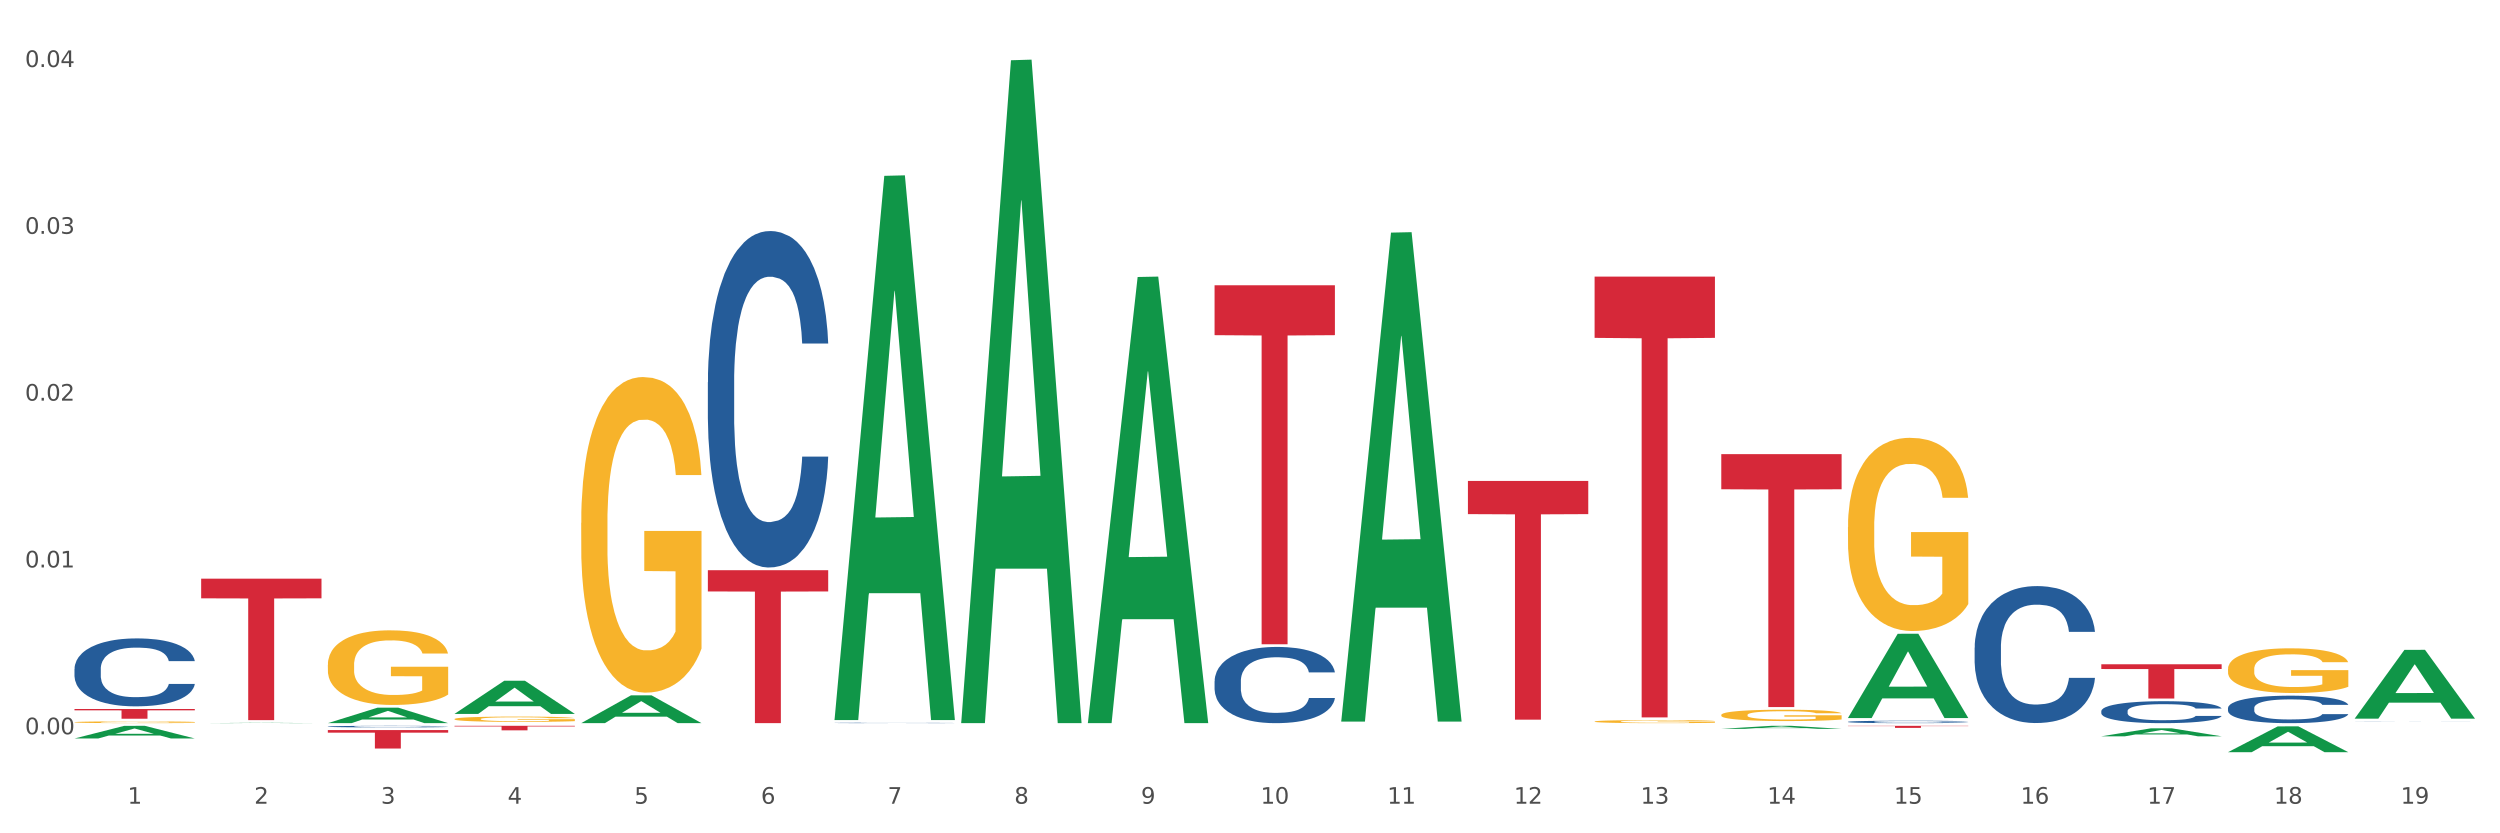 <?xml version="1.0" encoding="utf-8" standalone="no"?>
<!DOCTYPE svg PUBLIC "-//W3C//DTD SVG 1.1//EN"
  "http://www.w3.org/Graphics/SVG/1.1/DTD/svg11.dtd">
<svg xmlns:xlink="http://www.w3.org/1999/xlink" width="1080pt" height="360pt" viewBox="0 0 1080 360" xmlns="http://www.w3.org/2000/svg" version="1.1">
 <rect x="0" y="0" width="1080" height="360" fill="#333333" stroke="none"/>
 <defs>
  <style type="text/css">*{stroke-linejoin: round; stroke-linecap: butt}</style>
 </defs>
 <g id="figure_1">
  <g id="patch_1">
   <path d="M 0 360 
L 1080 360 
L 1080 0 
L 0 0 
z
" style="fill: #ffffff; stroke: #ffffff; stroke-linejoin: miter"/>
  </g>
  <g id="axes_1">
   <g id="matplotlib.axis_1">
    <g id="xtick_1">
     <g id="text_1">
      <!-- 1 -->
      <g style="fill: #4d4d4d" transform="translate(55.115 347.204) scale(0.096 -0.096)">
       <defs>
        <path id="DejaVuSans-31" d="M 794 531 
L 1825 531 
L 1825 4091 
L 703 3866 
L 703 4441 
L 1819 4666 
L 2450 4666 
L 2450 531 
L 3481 531 
L 3481 0 
L 794 0 
L 794 531 
z
" transform="scale(0.016)"/>
       </defs>
       <use xlink:href="#DejaVuSans-31"/>
      </g>
     </g>
    </g>
    <g id="xtick_2">
     <g id="text_2">
      <!-- 2 -->
      <g style="fill: #4d4d4d" transform="translate(109.839 347.204) scale(0.096 -0.096)">
       <defs>
        <path id="DejaVuSans-32" d="M 1228 531 
L 3431 531 
L 3431 0 
L 469 0 
L 469 531 
Q 828 903 1448 1529 
Q 2069 2156 2228 2338 
Q 2531 2678 2651 2914 
Q 2772 3150 2772 3378 
Q 2772 3750 2511 3984 
Q 2250 4219 1831 4219 
Q 1534 4219 1204 4116 
Q 875 4013 500 3803 
L 500 4441 
Q 881 4594 1212 4672 
Q 1544 4750 1819 4750 
Q 2544 4750 2975 4387 
Q 3406 4025 3406 3419 
Q 3406 3131 3298 2873 
Q 3191 2616 2906 2266 
Q 2828 2175 2409 1742 
Q 1991 1309 1228 531 
z
" transform="scale(0.016)"/>
       </defs>
       <use xlink:href="#DejaVuSans-32"/>
      </g>
     </g>
    </g>
    <g id="xtick_3">
     <g id="text_3">
      <!-- 3 -->
      <g style="fill: #4d4d4d" transform="translate(164.564 347.204) scale(0.096 -0.096)">
       <defs>
        <path id="DejaVuSans-33" d="M 2597 2516 
Q 3050 2419 3304 2112 
Q 3559 1806 3559 1356 
Q 3559 666 3084 287 
Q 2609 -91 1734 -91 
Q 1441 -91 1130 -33 
Q 819 25 488 141 
L 488 750 
Q 750 597 1062 519 
Q 1375 441 1716 441 
Q 2309 441 2620 675 
Q 2931 909 2931 1356 
Q 2931 1769 2642 2001 
Q 2353 2234 1838 2234 
L 1294 2234 
L 1294 2753 
L 1863 2753 
Q 2328 2753 2575 2939 
Q 2822 3125 2822 3475 
Q 2822 3834 2567 4026 
Q 2313 4219 1838 4219 
Q 1578 4219 1281 4162 
Q 984 4106 628 3988 
L 628 4550 
Q 988 4650 1302 4700 
Q 1616 4750 1894 4750 
Q 2613 4750 3031 4423 
Q 3450 4097 3450 3541 
Q 3450 3153 3228 2886 
Q 3006 2619 2597 2516 
z
" transform="scale(0.016)"/>
       </defs>
       <use xlink:href="#DejaVuSans-33"/>
      </g>
     </g>
    </g>
    <g id="xtick_4">
     <g id="text_4">
      <!-- 4 -->
      <g style="fill: #4d4d4d" transform="translate(219.288 347.204) scale(0.096 -0.096)">
       <defs>
        <path id="DejaVuSans-34" d="M 2419 4116 
L 825 1625 
L 2419 1625 
L 2419 4116 
z
M 2253 4666 
L 3047 4666 
L 3047 1625 
L 3713 1625 
L 3713 1100 
L 3047 1100 
L 3047 0 
L 2419 0 
L 2419 1100 
L 313 1100 
L 313 1709 
L 2253 4666 
z
" transform="scale(0.016)"/>
       </defs>
       <use xlink:href="#DejaVuSans-34"/>
      </g>
     </g>
    </g>
    <g id="xtick_5">
     <g id="text_5">
      <!-- 5 -->
      <g style="fill: #4d4d4d" transform="translate(274.012 347.204) scale(0.096 -0.096)">
       <defs>
        <path id="DejaVuSans-35" d="M 691 4666 
L 3169 4666 
L 3169 4134 
L 1269 4134 
L 1269 2991 
Q 1406 3038 1543 3061 
Q 1681 3084 1819 3084 
Q 2600 3084 3056 2656 
Q 3513 2228 3513 1497 
Q 3513 744 3044 326 
Q 2575 -91 1722 -91 
Q 1428 -91 1123 -41 
Q 819 9 494 109 
L 494 744 
Q 775 591 1075 516 
Q 1375 441 1709 441 
Q 2250 441 2565 725 
Q 2881 1009 2881 1497 
Q 2881 1984 2565 2268 
Q 2250 2553 1709 2553 
Q 1456 2553 1204 2497 
Q 953 2441 691 2322 
L 691 4666 
z
" transform="scale(0.016)"/>
       </defs>
       <use xlink:href="#DejaVuSans-35"/>
      </g>
     </g>
    </g>
    <g id="xtick_6">
     <g id="text_6">
      <!-- 6 -->
      <g style="fill: #4d4d4d" transform="translate(328.736 347.204) scale(0.096 -0.096)">
       <defs>
        <path id="DejaVuSans-36" d="M 2113 2584 
Q 1688 2584 1439 2293 
Q 1191 2003 1191 1497 
Q 1191 994 1439 701 
Q 1688 409 2113 409 
Q 2538 409 2786 701 
Q 3034 994 3034 1497 
Q 3034 2003 2786 2293 
Q 2538 2584 2113 2584 
z
M 3366 4563 
L 3366 3988 
Q 3128 4100 2886 4159 
Q 2644 4219 2406 4219 
Q 1781 4219 1451 3797 
Q 1122 3375 1075 2522 
Q 1259 2794 1537 2939 
Q 1816 3084 2150 3084 
Q 2853 3084 3261 2657 
Q 3669 2231 3669 1497 
Q 3669 778 3244 343 
Q 2819 -91 2113 -91 
Q 1303 -91 875 529 
Q 447 1150 447 2328 
Q 447 3434 972 4092 
Q 1497 4750 2381 4750 
Q 2619 4750 2861 4703 
Q 3103 4656 3366 4563 
z
" transform="scale(0.016)"/>
       </defs>
       <use xlink:href="#DejaVuSans-36"/>
      </g>
     </g>
    </g>
    <g id="xtick_7">
     <g id="text_7">
      <!-- 7 -->
      <g style="fill: #4d4d4d" transform="translate(383.461 347.204) scale(0.096 -0.096)">
       <defs>
        <path id="DejaVuSans-37" d="M 525 4666 
L 3525 4666 
L 3525 4397 
L 1831 0 
L 1172 0 
L 2766 4134 
L 525 4134 
L 525 4666 
z
" transform="scale(0.016)"/>
       </defs>
       <use xlink:href="#DejaVuSans-37"/>
      </g>
     </g>
    </g>
    <g id="xtick_8">
     <g id="text_8">
      <!-- 8 -->
      <g style="fill: #4d4d4d" transform="translate(438.185 347.204) scale(0.096 -0.096)">
       <defs>
        <path id="DejaVuSans-38" d="M 2034 2216 
Q 1584 2216 1326 1975 
Q 1069 1734 1069 1313 
Q 1069 891 1326 650 
Q 1584 409 2034 409 
Q 2484 409 2743 651 
Q 3003 894 3003 1313 
Q 3003 1734 2745 1975 
Q 2488 2216 2034 2216 
z
M 1403 2484 
Q 997 2584 770 2862 
Q 544 3141 544 3541 
Q 544 4100 942 4425 
Q 1341 4750 2034 4750 
Q 2731 4750 3128 4425 
Q 3525 4100 3525 3541 
Q 3525 3141 3298 2862 
Q 3072 2584 2669 2484 
Q 3125 2378 3379 2068 
Q 3634 1759 3634 1313 
Q 3634 634 3220 271 
Q 2806 -91 2034 -91 
Q 1263 -91 848 271 
Q 434 634 434 1313 
Q 434 1759 690 2068 
Q 947 2378 1403 2484 
z
M 1172 3481 
Q 1172 3119 1398 2916 
Q 1625 2713 2034 2713 
Q 2441 2713 2670 2916 
Q 2900 3119 2900 3481 
Q 2900 3844 2670 4047 
Q 2441 4250 2034 4250 
Q 1625 4250 1398 4047 
Q 1172 3844 1172 3481 
z
" transform="scale(0.016)"/>
       </defs>
       <use xlink:href="#DejaVuSans-38"/>
      </g>
     </g>
    </g>
    <g id="xtick_9">
     <g id="text_9">
      <!-- 9 -->
      <g style="fill: #4d4d4d" transform="translate(492.909 347.204) scale(0.096 -0.096)">
       <defs>
        <path id="DejaVuSans-39" d="M 703 97 
L 703 672 
Q 941 559 1184 500 
Q 1428 441 1663 441 
Q 2288 441 2617 861 
Q 2947 1281 2994 2138 
Q 2813 1869 2534 1725 
Q 2256 1581 1919 1581 
Q 1219 1581 811 2004 
Q 403 2428 403 3163 
Q 403 3881 828 4315 
Q 1253 4750 1959 4750 
Q 2769 4750 3195 4129 
Q 3622 3509 3622 2328 
Q 3622 1225 3098 567 
Q 2575 -91 1691 -91 
Q 1453 -91 1209 -44 
Q 966 3 703 97 
z
M 1959 2075 
Q 2384 2075 2632 2365 
Q 2881 2656 2881 3163 
Q 2881 3666 2632 3958 
Q 2384 4250 1959 4250 
Q 1534 4250 1286 3958 
Q 1038 3666 1038 3163 
Q 1038 2656 1286 2365 
Q 1534 2075 1959 2075 
z
" transform="scale(0.016)"/>
       </defs>
       <use xlink:href="#DejaVuSans-39"/>
      </g>
     </g>
    </g>
    <g id="xtick_10">
     <g id="text_10">
      <!-- 10 -->
      <g style="fill: #4d4d4d" transform="translate(544.58 347.204) scale(0.096 -0.096)">
       <defs>
        <path id="DejaVuSans-30" d="M 2034 4250 
Q 1547 4250 1301 3770 
Q 1056 3291 1056 2328 
Q 1056 1369 1301 889 
Q 1547 409 2034 409 
Q 2525 409 2770 889 
Q 3016 1369 3016 2328 
Q 3016 3291 2770 3770 
Q 2525 4250 2034 4250 
z
M 2034 4750 
Q 2819 4750 3233 4129 
Q 3647 3509 3647 2328 
Q 3647 1150 3233 529 
Q 2819 -91 2034 -91 
Q 1250 -91 836 529 
Q 422 1150 422 2328 
Q 422 3509 836 4129 
Q 1250 4750 2034 4750 
z
" transform="scale(0.016)"/>
       </defs>
       <use xlink:href="#DejaVuSans-31"/>
       <use xlink:href="#DejaVuSans-30" transform="translate(63.623 0)"/>
      </g>
     </g>
    </g>
    <g id="xtick_11">
     <g id="text_11">
      <!-- 11 -->
      <g style="fill: #4d4d4d" transform="translate(599.304 347.204) scale(0.096 -0.096)">
       <use xlink:href="#DejaVuSans-31"/>
       <use xlink:href="#DejaVuSans-31" transform="translate(63.623 0)"/>
      </g>
     </g>
    </g>
    <g id="xtick_12">
     <g id="text_12">
      <!-- 12 -->
      <g style="fill: #4d4d4d" transform="translate(654.028 347.204) scale(0.096 -0.096)">
       <use xlink:href="#DejaVuSans-31"/>
       <use xlink:href="#DejaVuSans-32" transform="translate(63.623 0)"/>
      </g>
     </g>
    </g>
    <g id="xtick_13">
     <g id="text_13">
      <!-- 13 -->
      <g style="fill: #4d4d4d" transform="translate(708.752 347.204) scale(0.096 -0.096)">
       <use xlink:href="#DejaVuSans-31"/>
       <use xlink:href="#DejaVuSans-33" transform="translate(63.623 0)"/>
      </g>
     </g>
    </g>
    <g id="xtick_14">
     <g id="text_14">
      <!-- 14 -->
      <g style="fill: #4d4d4d" transform="translate(763.477 347.204) scale(0.096 -0.096)">
       <use xlink:href="#DejaVuSans-31"/>
       <use xlink:href="#DejaVuSans-34" transform="translate(63.623 0)"/>
      </g>
     </g>
    </g>
    <g id="xtick_15">
     <g id="text_15">
      <!-- 15 -->
      <g style="fill: #4d4d4d" transform="translate(818.201 347.204) scale(0.096 -0.096)">
       <use xlink:href="#DejaVuSans-31"/>
       <use xlink:href="#DejaVuSans-35" transform="translate(63.623 0)"/>
      </g>
     </g>
    </g>
    <g id="xtick_16">
     <g id="text_16">
      <!-- 16 -->
      <g style="fill: #4d4d4d" transform="translate(872.925 347.204) scale(0.096 -0.096)">
       <use xlink:href="#DejaVuSans-31"/>
       <use xlink:href="#DejaVuSans-36" transform="translate(63.623 0)"/>
      </g>
     </g>
    </g>
    <g id="xtick_17">
     <g id="text_17">
      <!-- 17 -->
      <g style="fill: #4d4d4d" transform="translate(927.649 347.204) scale(0.096 -0.096)">
       <use xlink:href="#DejaVuSans-31"/>
       <use xlink:href="#DejaVuSans-37" transform="translate(63.623 0)"/>
      </g>
     </g>
    </g>
    <g id="xtick_18">
     <g id="text_18">
      <!-- 18 -->
      <g style="fill: #4d4d4d" transform="translate(982.374 347.204) scale(0.096 -0.096)">
       <use xlink:href="#DejaVuSans-31"/>
       <use xlink:href="#DejaVuSans-38" transform="translate(63.623 0)"/>
      </g>
     </g>
    </g>
    <g id="xtick_19">
     <g id="text_19">
      <!-- 19 -->
      <g style="fill: #4d4d4d" transform="translate(1037.098 347.204) scale(0.096 -0.096)">
       <use xlink:href="#DejaVuSans-31"/>
       <use xlink:href="#DejaVuSans-39" transform="translate(63.623 0)"/>
      </g>
     </g>
    </g>
    <g id="xtick_20"/>
    <g id="xtick_21"/>
    <g id="xtick_22"/>
    <g id="xtick_23"/>
    <g id="xtick_24"/>
    <g id="xtick_25"/>
    <g id="xtick_26"/>
    <g id="xtick_27"/>
    <g id="xtick_28"/>
    <g id="xtick_29"/>
    <g id="xtick_30"/>
    <g id="xtick_31"/>
    <g id="xtick_32"/>
    <g id="xtick_33"/>
    <g id="xtick_34"/>
    <g id="xtick_35"/>
    <g id="xtick_36"/>
    <g id="xtick_37"/>
   </g>
   <g id="matplotlib.axis_2">
    <g id="ytick_1">
     <g id="text_20">
      <!-- 0.00 -->
      <g style="fill: #4d4d4d" transform="translate(10.8 317.205) scale(0.096 -0.096)">
       <defs>
        <path id="DejaVuSans-2e" d="M 684 794 
L 1344 794 
L 1344 0 
L 684 0 
L 684 794 
z
" transform="scale(0.016)"/>
       </defs>
       <use xlink:href="#DejaVuSans-30"/>
       <use xlink:href="#DejaVuSans-2e" transform="translate(63.623 0)"/>
       <use xlink:href="#DejaVuSans-30" transform="translate(95.41 0)"/>
       <use xlink:href="#DejaVuSans-30" transform="translate(159.033 0)"/>
      </g>
     </g>
    </g>
    <g id="ytick_2">
     <g id="text_21">
      <!-- 0.01 -->
      <g style="fill: #4d4d4d" transform="translate(10.8 245.141) scale(0.096 -0.096)">
       <use xlink:href="#DejaVuSans-30"/>
       <use xlink:href="#DejaVuSans-2e" transform="translate(63.623 0)"/>
       <use xlink:href="#DejaVuSans-30" transform="translate(95.41 0)"/>
       <use xlink:href="#DejaVuSans-31" transform="translate(159.033 0)"/>
      </g>
     </g>
    </g>
    <g id="ytick_3">
     <g id="text_22">
      <!-- 0.02 -->
      <g style="fill: #4d4d4d" transform="translate(10.8 173.077) scale(0.096 -0.096)">
       <use xlink:href="#DejaVuSans-30"/>
       <use xlink:href="#DejaVuSans-2e" transform="translate(63.623 0)"/>
       <use xlink:href="#DejaVuSans-30" transform="translate(95.41 0)"/>
       <use xlink:href="#DejaVuSans-32" transform="translate(159.033 0)"/>
      </g>
     </g>
    </g>
    <g id="ytick_4">
     <g id="text_23">
      <!-- 0.03 -->
      <g style="fill: #4d4d4d" transform="translate(10.8 101.013) scale(0.096 -0.096)">
       <use xlink:href="#DejaVuSans-30"/>
       <use xlink:href="#DejaVuSans-2e" transform="translate(63.623 0)"/>
       <use xlink:href="#DejaVuSans-30" transform="translate(95.41 0)"/>
       <use xlink:href="#DejaVuSans-33" transform="translate(159.033 0)"/>
      </g>
     </g>
    </g>
    <g id="ytick_5">
     <g id="text_24">
      <!-- 0.04 -->
      <g style="fill: #4d4d4d" transform="translate(10.8 28.949) scale(0.096 -0.096)">
       <use xlink:href="#DejaVuSans-30"/>
       <use xlink:href="#DejaVuSans-2e" transform="translate(63.623 0)"/>
       <use xlink:href="#DejaVuSans-30" transform="translate(95.41 0)"/>
       <use xlink:href="#DejaVuSans-34" transform="translate(159.033 0)"/>
      </g>
     </g>
    </g>
    <g id="ytick_6"/>
    <g id="ytick_7"/>
    <g id="ytick_8"/>
    <g id="ytick_9"/>
   </g>
   <g id="PolyCollection_1">
    <path d="M 688.866 311.693 
L 688.928 311.691 
L 688.928 311.648 
L 689.05 311.61 
L 689.664 311.519 
L 690.585 311.444 
L 691.26 311.404 
L 691.935 311.371 
L 692.733 311.338 
L 693.715 311.304 
L 695.495 311.255 
L 696.6 311.229 
L 697.95 311.203 
L 700.406 311.164 
L 702.186 311.142 
L 704.027 311.124 
L 707.034 311.102 
L 708.999 311.092 
L 711.086 311.085 
L 713.602 311.08 
L 715.505 311.079 
L 719.679 311.082 
L 723.239 311.093 
L 724.957 311.102 
L 727.167 311.116 
L 728.333 311.126 
L 730.236 311.146 
L 732.2 311.171 
L 733.55 311.193 
L 735.576 311.234 
L 737.11 311.275 
L 738.522 311.326 
L 739.258 311.361 
L 739.811 311.394 
L 740.302 311.432 
L 740.793 311.491 
L 729.745 311.491 
L 729.315 311.449 
L 728.64 311.409 
L 727.658 311.37 
L 726.799 311.346 
L 725.325 311.315 
L 723.975 311.296 
L 722.563 311.281 
L 720.845 311.269 
L 719.494 311.263 
L 717.592 311.258 
L 713.848 311.26 
L 711.331 311.269 
L 709.612 311.281 
L 708.508 311.292 
L 707.526 311.304 
L 706.421 311.321 
L 705.132 311.347 
L 704.211 311.37 
L 703.29 311.399 
L 702.554 311.428 
L 701.879 311.462 
L 701.326 311.499 
L 700.897 311.536 
L 700.528 311.582 
L 700.221 311.659 
L 700.221 311.825 
L 700.344 311.862 
L 700.651 311.912 
L 701.019 311.95 
L 701.633 311.995 
L 702.186 312.025 
L 703.229 312.069 
L 704.395 312.105 
L 705.316 312.128 
L 706.237 312.147 
L 707.832 312.174 
L 709.612 312.196 
L 711.147 312.209 
L 713.234 312.221 
L 714.645 312.226 
L 715.873 312.229 
L 718.881 312.229 
L 721.029 312.225 
L 723.423 312.217 
L 725.264 312.206 
L 726.799 312.192 
L 728.517 312.17 
L 729.622 312.15 
L 729.622 311.896 
L 716.119 311.895 
L 716.119 311.727 
L 740.854 311.727 
L 740.854 312.221 
L 739.811 312.247 
L 738.645 312.27 
L 737.417 312.291 
L 735.576 312.316 
L 733.366 312.34 
L 731.402 312.357 
L 729.315 312.372 
L 726.86 312.385 
L 723.668 312.397 
L 721.704 312.402 
L 719.249 312.406 
L 716.364 312.407 
L 713.848 312.405 
L 711.392 312.399 
L 708.814 312.388 
L 706.298 312.372 
L 704.395 312.356 
L 702.492 312.337 
L 700.467 312.311 
L 698.871 312.287 
L 697.643 312.265 
L 696.293 312.237 
L 694.82 312.201 
L 693.715 312.168 
L 692.733 312.134 
L 691.69 312.09 
L 690.953 312.053 
L 690.217 312.006 
L 689.787 311.97 
L 689.296 311.916 
L 688.928 311.839 
L 688.866 311.693 
z
" clip-path="url(#p92270cd0f6)" style="fill: #f7b32b"/>
    <path d="M 743.591 308.86 
L 743.652 308.856 
L 743.652 308.695 
L 743.775 308.556 
L 744.388 308.22 
L 745.309 307.943 
L 745.984 307.795 
L 746.66 307.674 
L 747.457 307.553 
L 748.44 307.428 
L 750.22 307.244 
L 751.324 307.15 
L 752.675 307.051 
L 755.13 306.908 
L 756.91 306.828 
L 758.751 306.76 
L 761.759 306.68 
L 763.723 306.644 
L 765.81 306.617 
L 768.326 306.599 
L 770.229 306.595 
L 774.403 306.608 
L 777.963 306.648 
L 779.681 306.68 
L 781.891 306.734 
L 783.057 306.769 
L 784.96 306.841 
L 786.924 306.935 
L 788.275 307.016 
L 790.3 307.168 
L 791.835 307.32 
L 793.246 307.508 
L 793.983 307.638 
L 794.535 307.759 
L 795.026 307.898 
L 795.517 308.117 
L 784.469 308.117 
L 784.039 307.96 
L 783.364 307.813 
L 782.382 307.669 
L 781.523 307.58 
L 780.05 307.468 
L 778.699 307.396 
L 777.288 307.343 
L 775.569 307.298 
L 774.219 307.275 
L 772.316 307.257 
L 768.572 307.262 
L 766.055 307.298 
L 764.337 307.343 
L 763.232 307.383 
L 762.25 307.428 
L 761.145 307.49 
L 759.856 307.584 
L 758.935 307.669 
L 758.015 307.777 
L 757.278 307.884 
L 756.603 308.01 
L 756.051 308.144 
L 755.621 308.283 
L 755.253 308.453 
L 754.946 308.735 
L 754.946 309.348 
L 755.068 309.487 
L 755.375 309.671 
L 755.744 309.81 
L 756.357 309.975 
L 756.91 310.087 
L 757.953 310.248 
L 759.119 310.383 
L 760.04 310.468 
L 760.961 310.54 
L 762.557 310.638 
L 764.337 310.719 
L 765.871 310.768 
L 767.958 310.813 
L 769.37 310.831 
L 770.597 310.84 
L 773.605 310.84 
L 775.753 310.826 
L 778.147 310.795 
L 779.988 310.754 
L 781.523 310.705 
L 783.241 310.625 
L 784.346 310.548 
L 784.346 309.613 
L 770.843 309.608 
L 770.843 308.986 
L 795.579 308.986 
L 795.579 310.813 
L 794.535 310.907 
L 793.369 310.992 
L 792.141 311.068 
L 790.3 311.162 
L 788.09 311.251 
L 786.126 311.314 
L 784.039 311.368 
L 781.584 311.417 
L 778.392 311.462 
L 776.428 311.48 
L 773.973 311.493 
L 771.088 311.498 
L 768.572 311.489 
L 766.117 311.466 
L 763.539 311.426 
L 761.022 311.368 
L 759.119 311.31 
L 757.217 311.238 
L 755.191 311.144 
L 753.595 311.054 
L 752.368 310.974 
L 751.017 310.871 
L 749.544 310.737 
L 748.44 310.616 
L 747.457 310.49 
L 746.414 310.329 
L 745.677 310.19 
L 744.941 310.016 
L 744.511 309.886 
L 744.02 309.684 
L 743.652 309.402 
L 743.591 308.86 
z
" clip-path="url(#p92270cd0f6)" style="fill: #f7b32b"/>
    <path d="M 798.315 227.707 
L 798.376 227.631 
L 798.376 224.887 
L 798.499 222.524 
L 799.113 216.806 
L 800.033 212.08 
L 800.709 209.565 
L 801.384 207.506 
L 802.182 205.448 
L 803.164 203.314 
L 804.944 200.188 
L 806.049 198.587 
L 807.399 196.91 
L 809.854 194.471 
L 811.634 193.099 
L 813.475 191.955 
L 816.483 190.583 
L 818.447 189.973 
L 820.534 189.516 
L 823.051 189.211 
L 824.953 189.135 
L 829.127 189.363 
L 832.687 190.05 
L 834.406 190.583 
L 836.615 191.498 
L 837.782 192.108 
L 839.684 193.327 
L 841.648 194.928 
L 842.999 196.3 
L 845.024 198.892 
L 846.559 201.484 
L 847.97 204.686 
L 848.707 206.896 
L 849.259 208.955 
L 849.75 211.318 
L 850.242 215.053 
L 839.193 215.053 
L 838.764 212.385 
L 838.088 209.869 
L 837.106 207.43 
L 836.247 205.905 
L 834.774 204 
L 833.424 202.78 
L 832.012 201.865 
L 830.293 201.103 
L 828.943 200.722 
L 827.04 200.417 
L 823.296 200.493 
L 820.78 201.103 
L 819.061 201.865 
L 817.956 202.551 
L 816.974 203.314 
L 815.869 204.381 
L 814.58 205.982 
L 813.66 207.43 
L 812.739 209.26 
L 812.002 211.089 
L 811.327 213.224 
L 810.775 215.511 
L 810.345 217.874 
L 809.977 220.77 
L 809.67 225.573 
L 809.67 236.016 
L 809.793 238.38 
L 810.1 241.505 
L 810.468 243.868 
L 811.082 246.689 
L 811.634 248.595 
L 812.678 251.339 
L 813.844 253.626 
L 814.764 255.074 
L 815.685 256.294 
L 817.281 257.971 
L 819.061 259.343 
L 820.595 260.182 
L 822.682 260.944 
L 824.094 261.249 
L 825.322 261.401 
L 828.329 261.401 
L 830.477 261.173 
L 832.871 260.639 
L 834.713 259.953 
L 836.247 259.114 
L 837.966 257.742 
L 839.071 256.446 
L 839.071 240.514 
L 825.567 240.438 
L 825.567 229.842 
L 850.303 229.842 
L 850.303 260.944 
L 849.259 262.545 
L 848.093 263.993 
L 846.866 265.289 
L 845.024 266.89 
L 842.815 268.414 
L 840.851 269.482 
L 838.764 270.396 
L 836.308 271.235 
L 833.117 271.997 
L 831.153 272.302 
L 828.697 272.531 
L 825.813 272.607 
L 823.296 272.455 
L 820.841 272.073 
L 818.263 271.387 
L 815.746 270.396 
L 813.844 269.405 
L 811.941 268.186 
L 809.915 266.585 
L 808.32 265.06 
L 807.092 263.688 
L 805.742 261.935 
L 804.269 259.648 
L 803.164 257.59 
L 802.182 255.455 
L 801.138 252.711 
L 800.402 250.348 
L 799.665 247.375 
L 799.236 245.164 
L 798.744 241.734 
L 798.376 236.931 
L 798.315 227.707 
z
" clip-path="url(#p92270cd0f6)" style="fill: #f7b32b"/>
    <path d="M 962.488 288.992 
L 962.549 288.975 
L 962.549 288.34 
L 962.672 287.793 
L 963.286 286.47 
L 964.206 285.377 
L 964.881 284.795 
L 965.557 284.318 
L 966.355 283.842 
L 967.337 283.348 
L 969.117 282.625 
L 970.221 282.255 
L 971.572 281.867 
L 974.027 281.302 
L 975.807 280.985 
L 977.648 280.72 
L 980.656 280.403 
L 982.62 280.262 
L 984.707 280.156 
L 987.223 280.085 
L 989.126 280.068 
L 993.3 280.121 
L 996.86 280.279 
L 998.579 280.403 
L 1000.788 280.615 
L 1001.954 280.756 
L 1003.857 281.038 
L 1005.821 281.408 
L 1007.172 281.726 
L 1009.197 282.325 
L 1010.732 282.925 
L 1012.143 283.666 
L 1012.88 284.177 
L 1013.432 284.654 
L 1013.923 285.2 
L 1014.414 286.065 
L 1003.366 286.065 
L 1002.936 285.447 
L 1002.261 284.865 
L 1001.279 284.301 
L 1000.42 283.948 
L 998.947 283.507 
L 997.596 283.225 
L 996.185 283.013 
L 994.466 282.837 
L 993.116 282.749 
L 991.213 282.678 
L 987.469 282.696 
L 984.952 282.837 
L 983.234 283.013 
L 982.129 283.172 
L 981.147 283.348 
L 980.042 283.595 
L 978.753 283.966 
L 977.832 284.301 
L 976.912 284.724 
L 976.175 285.147 
L 975.5 285.641 
L 974.948 286.17 
L 974.518 286.717 
L 974.15 287.387 
L 973.843 288.499 
L 973.843 290.915 
L 973.966 291.462 
L 974.272 292.185 
L 974.641 292.732 
L 975.255 293.384 
L 975.807 293.825 
L 976.85 294.46 
L 978.017 294.989 
L 978.937 295.324 
L 979.858 295.607 
L 981.454 295.995 
L 983.234 296.312 
L 984.768 296.506 
L 986.855 296.682 
L 988.267 296.753 
L 989.494 296.788 
L 992.502 296.788 
L 994.65 296.735 
L 997.044 296.612 
L 998.885 296.453 
L 1000.42 296.259 
L 1002.139 295.942 
L 1003.243 295.642 
L 1003.243 291.956 
L 989.74 291.938 
L 989.74 289.486 
L 1014.476 289.486 
L 1014.476 296.682 
L 1013.432 297.053 
L 1012.266 297.388 
L 1011.038 297.688 
L 1009.197 298.058 
L 1006.987 298.411 
L 1005.023 298.658 
L 1002.936 298.87 
L 1000.481 299.064 
L 997.29 299.24 
L 995.325 299.311 
L 992.87 299.363 
L 989.985 299.381 
L 987.469 299.346 
L 985.014 299.258 
L 982.436 299.099 
L 979.919 298.87 
L 978.017 298.64 
L 976.114 298.358 
L 974.088 297.988 
L 972.492 297.635 
L 971.265 297.317 
L 969.915 296.912 
L 968.441 296.383 
L 967.337 295.906 
L 966.355 295.413 
L 965.311 294.778 
L 964.575 294.231 
L 963.838 293.543 
L 963.408 293.031 
L 962.917 292.238 
L 962.549 291.127 
L 962.488 288.992 
z
" clip-path="url(#p92270cd0f6)" style="fill: #f7b32b"/>
    <path d="M 360.521 312.301 
L 360.582 312.301 
L 360.582 312.296 
L 360.766 312.289 
L 361.442 312.277 
L 362.303 312.268 
L 363.778 312.257 
L 364.576 312.252 
L 365.621 312.247 
L 367.772 312.239 
L 370.23 312.232 
L 371.951 312.228 
L 373.241 312.225 
L 376.129 312.221 
L 377.789 312.219 
L 379.509 312.218 
L 380.984 312.217 
L 383.442 312.215 
L 385.409 312.215 
L 387.682 312.215 
L 389.587 312.215 
L 392.107 312.215 
L 395.794 312.218 
L 397.207 312.219 
L 399.112 312.221 
L 401.079 312.224 
L 402.676 312.227 
L 404.52 312.231 
L 406.425 312.236 
L 408.269 312.243 
L 409.559 312.249 
L 410.604 312.255 
L 411.525 312.263 
L 412.201 312.272 
L 412.509 312.279 
L 401.263 312.279 
L 400.956 312.272 
L 400.341 312.265 
L 399.727 312.261 
L 399.051 312.257 
L 398.006 312.252 
L 397.084 312.25 
L 395.548 312.246 
L 394.135 312.244 
L 392.967 312.243 
L 391.554 312.242 
L 388.543 312.241 
L 386.392 312.241 
L 385.04 312.241 
L 383.381 312.242 
L 381.967 312.243 
L 380.308 312.245 
L 379.018 312.248 
L 377.727 312.251 
L 376.99 312.253 
L 375.884 312.257 
L 375.146 312.26 
L 374.163 312.265 
L 373.61 312.269 
L 372.627 312.279 
L 372.196 312.286 
L 372.012 312.292 
L 371.889 312.297 
L 371.889 312.325 
L 372.258 312.337 
L 372.565 312.342 
L 373.057 312.348 
L 373.979 312.356 
L 375.33 312.363 
L 376.744 312.369 
L 377.911 312.372 
L 379.018 312.375 
L 380.124 312.377 
L 381.476 312.378 
L 382.582 312.379 
L 384.241 312.38 
L 386.207 312.381 
L 387.744 312.381 
L 390.878 312.38 
L 392.291 312.379 
L 393.643 312.378 
L 395.118 312.376 
L 396.285 312.374 
L 396.961 312.372 
L 398.068 312.369 
L 398.928 312.366 
L 399.665 312.361 
L 400.157 312.358 
L 400.71 312.353 
L 401.14 312.347 
L 401.263 312.344 
L 412.509 312.344 
L 412.263 312.35 
L 411.833 312.356 
L 410.972 312.364 
L 410.296 312.369 
L 409.252 312.375 
L 408.146 312.38 
L 406.609 312.385 
L 405.196 312.389 
L 403.721 312.393 
L 402.123 312.396 
L 399.235 312.4 
L 398.19 312.402 
L 395.978 312.404 
L 394.258 312.405 
L 391.738 312.406 
L 389.157 312.407 
L 386.453 312.407 
L 384.057 312.407 
L 381.414 312.406 
L 379.755 312.405 
L 377.911 312.403 
L 375.761 312.401 
L 373.733 312.398 
L 371.828 312.394 
L 370.046 312.39 
L 368.386 312.385 
L 366.236 312.378 
L 364.638 312.37 
L 363.47 312.364 
L 362.671 312.358 
L 361.873 312.35 
L 361.442 312.345 
L 360.766 312.333 
L 360.521 312.322 
L 360.521 312.301 
z
" clip-path="url(#p92270cd0f6)" style="fill: #255c99"/>
    <path d="M 305.796 165.119 
L 305.858 164.986 
L 305.858 161.269 
L 306.042 156.225 
L 306.718 146.932 
L 307.578 139.896 
L 309.053 131.666 
L 309.852 128.215 
L 310.897 124.365 
L 313.048 118.126 
L 315.506 112.816 
L 317.226 109.895 
L 318.517 108.037 
L 321.405 104.718 
L 323.064 103.258 
L 324.785 102.063 
L 326.26 101.266 
L 328.718 100.337 
L 330.684 99.939 
L 332.958 99.806 
L 334.863 99.939 
L 337.382 100.47 
L 341.07 102.063 
L 342.483 102.992 
L 344.388 104.585 
L 346.354 106.709 
L 347.952 108.833 
L 349.796 111.886 
L 351.701 115.869 
L 353.544 120.913 
L 354.835 125.56 
L 355.879 130.471 
L 356.801 136.445 
L 357.477 142.95 
L 357.784 148.392 
L 346.539 148.392 
L 346.232 143.481 
L 345.617 138.171 
L 345.002 134.587 
L 344.327 131.666 
L 343.282 128.347 
L 342.36 126.223 
L 340.824 123.701 
L 339.41 122.108 
L 338.243 121.179 
L 336.829 120.382 
L 333.818 119.586 
L 331.667 119.586 
L 330.316 119.851 
L 328.656 120.515 
L 327.243 121.444 
L 325.584 123.037 
L 324.293 124.763 
L 323.003 127.02 
L 322.265 128.613 
L 321.159 131.533 
L 320.422 133.923 
L 319.439 138.038 
L 318.886 140.958 
L 317.902 148.525 
L 317.472 154.101 
L 317.288 157.95 
L 317.165 162.198 
L 317.165 182.907 
L 317.534 192.2 
L 317.841 196.182 
L 318.332 200.696 
L 319.254 206.537 
L 320.606 212.245 
L 322.02 216.36 
L 323.187 218.882 
L 324.293 220.741 
L 325.399 222.201 
L 326.751 223.529 
L 327.857 224.325 
L 329.517 225.122 
L 331.483 225.52 
L 333.019 225.52 
L 336.153 224.856 
L 337.567 224.192 
L 338.919 223.263 
L 340.394 221.803 
L 341.561 220.21 
L 342.237 219.015 
L 343.343 216.493 
L 344.204 213.838 
L 344.941 210.785 
L 345.433 208.13 
L 345.986 204.147 
L 346.416 199.634 
L 346.539 197.244 
L 357.784 197.244 
L 357.539 202.023 
L 357.108 206.669 
L 356.248 212.909 
L 355.572 216.493 
L 354.527 220.874 
L 353.421 224.591 
L 351.885 228.706 
L 350.472 231.759 
L 348.997 234.414 
L 347.399 236.804 
L 344.511 240.122 
L 343.466 241.052 
L 341.254 242.645 
L 339.533 243.574 
L 337.014 244.503 
L 334.433 245.034 
L 331.729 245.167 
L 329.332 244.901 
L 326.69 244.105 
L 325.031 243.308 
L 323.187 242.114 
L 321.036 240.255 
L 319.008 237.998 
L 317.103 235.343 
L 315.321 232.29 
L 313.662 228.839 
L 311.511 223.13 
L 309.914 217.555 
L 308.746 212.378 
L 307.947 207.997 
L 307.148 202.421 
L 306.718 198.572 
L 306.042 189.279 
L 305.796 180.651 
L 305.796 165.119 
z
" clip-path="url(#p92270cd0f6)" style="fill: #255c99"/>
    <path d="M 1017.212 311.648 
L 1017.273 311.648 
L 1017.273 311.646 
L 1017.458 311.644 
L 1018.134 311.639 
L 1018.994 311.636 
L 1020.469 311.632 
L 1021.268 311.63 
L 1022.312 311.628 
L 1024.463 311.625 
L 1026.921 311.623 
L 1028.642 311.621 
L 1029.932 311.62 
L 1032.821 311.619 
L 1034.48 311.618 
L 1036.2 311.617 
L 1037.675 311.617 
L 1040.133 311.616 
L 1042.1 311.616 
L 1044.374 311.616 
L 1046.279 311.616 
L 1048.798 311.616 
L 1052.485 311.617 
L 1053.899 311.618 
L 1055.804 311.618 
L 1057.77 311.619 
L 1059.368 311.621 
L 1061.211 311.622 
L 1063.116 311.624 
L 1064.96 311.626 
L 1066.25 311.629 
L 1067.295 311.631 
L 1068.217 311.634 
L 1068.893 311.637 
L 1069.2 311.64 
L 1057.954 311.64 
L 1057.647 311.638 
L 1057.033 311.635 
L 1056.418 311.633 
L 1055.742 311.632 
L 1054.697 311.63 
L 1053.776 311.629 
L 1052.239 311.628 
L 1050.826 311.627 
L 1049.658 311.627 
L 1048.245 311.626 
L 1045.234 311.626 
L 1043.083 311.626 
L 1041.731 311.626 
L 1040.072 311.626 
L 1038.659 311.627 
L 1036.999 311.628 
L 1035.709 311.628 
L 1034.418 311.63 
L 1033.681 311.63 
L 1032.575 311.632 
L 1031.837 311.633 
L 1030.854 311.635 
L 1030.301 311.636 
L 1029.318 311.64 
L 1028.888 311.643 
L 1028.703 311.645 
L 1028.58 311.647 
L 1028.58 311.657 
L 1028.949 311.662 
L 1029.256 311.664 
L 1029.748 311.666 
L 1030.67 311.669 
L 1032.022 311.672 
L 1033.435 311.674 
L 1034.603 311.675 
L 1035.709 311.676 
L 1036.815 311.676 
L 1038.167 311.677 
L 1039.273 311.677 
L 1040.932 311.678 
L 1042.899 311.678 
L 1044.435 311.678 
L 1047.569 311.678 
L 1048.982 311.677 
L 1050.334 311.677 
L 1051.809 311.676 
L 1052.977 311.675 
L 1053.653 311.675 
L 1054.759 311.674 
L 1055.619 311.672 
L 1056.357 311.671 
L 1056.848 311.67 
L 1057.401 311.668 
L 1057.831 311.665 
L 1057.954 311.664 
L 1069.2 311.664 
L 1068.954 311.666 
L 1068.524 311.669 
L 1067.664 311.672 
L 1066.988 311.674 
L 1065.943 311.676 
L 1064.837 311.678 
L 1063.301 311.68 
L 1061.887 311.681 
L 1060.412 311.682 
L 1058.815 311.684 
L 1055.926 311.685 
L 1054.882 311.686 
L 1052.67 311.687 
L 1050.949 311.687 
L 1048.429 311.687 
L 1045.848 311.688 
L 1043.145 311.688 
L 1040.748 311.688 
L 1038.105 311.687 
L 1036.446 311.687 
L 1034.603 311.686 
L 1032.452 311.685 
L 1030.424 311.684 
L 1028.519 311.683 
L 1026.737 311.681 
L 1025.078 311.68 
L 1022.927 311.677 
L 1021.329 311.674 
L 1020.162 311.672 
L 1019.363 311.669 
L 1018.564 311.667 
L 1018.134 311.665 
L 1017.458 311.66 
L 1017.212 311.656 
L 1017.212 311.648 
z
" clip-path="url(#p92270cd0f6)" style="fill: #255c99"/>
    <path d="M 962.488 305.868 
L 962.549 305.857 
L 962.549 305.553 
L 962.733 305.141 
L 963.409 304.382 
L 964.27 303.807 
L 965.745 303.135 
L 966.543 302.853 
L 967.588 302.538 
L 969.739 302.029 
L 972.197 301.595 
L 973.918 301.356 
L 975.208 301.205 
L 978.096 300.933 
L 979.756 300.814 
L 981.476 300.717 
L 982.951 300.652 
L 985.409 300.576 
L 987.376 300.543 
L 989.649 300.532 
L 991.554 300.543 
L 994.074 300.586 
L 997.761 300.717 
L 999.174 300.793 
L 1001.079 300.923 
L 1003.046 301.096 
L 1004.643 301.27 
L 1006.487 301.519 
L 1008.392 301.844 
L 1010.236 302.257 
L 1011.526 302.636 
L 1012.571 303.037 
L 1013.492 303.525 
L 1014.168 304.057 
L 1014.476 304.501 
L 1003.23 304.501 
L 1002.923 304.1 
L 1002.308 303.666 
L 1001.694 303.374 
L 1001.018 303.135 
L 999.973 302.864 
L 999.051 302.69 
L 997.515 302.484 
L 996.102 302.354 
L 994.934 302.278 
L 993.521 302.213 
L 990.51 302.148 
L 988.359 302.148 
L 987.007 302.17 
L 985.348 302.224 
L 983.934 302.3 
L 982.275 302.43 
L 980.985 302.571 
L 979.694 302.755 
L 978.957 302.886 
L 977.851 303.124 
L 977.113 303.319 
L 976.13 303.655 
L 975.577 303.894 
L 974.594 304.512 
L 974.163 304.968 
L 973.979 305.282 
L 973.856 305.629 
L 973.856 307.321 
L 974.225 308.08 
L 974.532 308.405 
L 975.024 308.774 
L 975.946 309.251 
L 977.298 309.718 
L 978.711 310.054 
L 979.878 310.26 
L 980.985 310.412 
L 982.091 310.531 
L 983.443 310.639 
L 984.549 310.704 
L 986.208 310.769 
L 988.174 310.802 
L 989.711 310.802 
L 992.845 310.748 
L 994.258 310.694 
L 995.61 310.618 
L 997.085 310.498 
L 998.253 310.368 
L 998.928 310.271 
L 1000.035 310.065 
L 1000.895 309.848 
L 1001.632 309.598 
L 1002.124 309.381 
L 1002.677 309.056 
L 1003.107 308.687 
L 1003.23 308.492 
L 1014.476 308.492 
L 1014.23 308.883 
L 1013.8 309.262 
L 1012.939 309.772 
L 1012.263 310.065 
L 1011.219 310.422 
L 1010.113 310.726 
L 1008.576 311.062 
L 1007.163 311.312 
L 1005.688 311.529 
L 1004.09 311.724 
L 1001.202 311.995 
L 1000.158 312.071 
L 997.945 312.201 
L 996.225 312.277 
L 993.705 312.353 
L 991.124 312.396 
L 988.42 312.407 
L 986.024 312.385 
L 983.381 312.32 
L 981.722 312.255 
L 979.878 312.158 
L 977.728 312.006 
L 975.7 311.821 
L 973.795 311.605 
L 972.013 311.355 
L 970.353 311.073 
L 968.203 310.607 
L 966.605 310.151 
L 965.437 309.728 
L 964.638 309.371 
L 963.84 308.915 
L 963.409 308.601 
L 962.733 307.841 
L 962.488 307.137 
L 962.488 305.868 
z
" clip-path="url(#p92270cd0f6)" style="fill: #255c99"/>
    <path d="M 907.763 307.183 
L 907.825 307.174 
L 907.825 306.931 
L 908.009 306.602 
L 908.685 305.996 
L 909.545 305.536 
L 911.02 304.999 
L 911.819 304.774 
L 912.864 304.523 
L 915.015 304.115 
L 917.473 303.769 
L 919.193 303.578 
L 920.484 303.457 
L 923.372 303.24 
L 925.031 303.145 
L 926.752 303.067 
L 928.227 303.015 
L 930.685 302.954 
L 932.651 302.929 
L 934.925 302.92 
L 936.83 302.929 
L 939.35 302.963 
L 943.037 303.067 
L 944.45 303.128 
L 946.355 303.232 
L 948.321 303.37 
L 949.919 303.509 
L 951.763 303.708 
L 953.668 303.968 
L 955.511 304.297 
L 956.802 304.601 
L 957.846 304.921 
L 958.768 305.311 
L 959.444 305.736 
L 959.751 306.091 
L 948.506 306.091 
L 948.199 305.77 
L 947.584 305.424 
L 946.97 305.19 
L 946.294 304.999 
L 945.249 304.783 
L 944.327 304.644 
L 942.791 304.479 
L 941.377 304.375 
L 940.21 304.315 
L 938.796 304.263 
L 935.785 304.211 
L 933.635 304.211 
L 932.283 304.228 
L 930.623 304.271 
L 929.21 304.332 
L 927.551 304.436 
L 926.26 304.549 
L 924.97 304.696 
L 924.232 304.8 
L 923.126 304.991 
L 922.389 305.147 
L 921.406 305.415 
L 920.853 305.606 
L 919.869 306.1 
L 919.439 306.463 
L 919.255 306.715 
L 919.132 306.992 
L 919.132 308.344 
L 919.501 308.95 
L 919.808 309.21 
L 920.3 309.505 
L 921.221 309.886 
L 922.573 310.258 
L 923.987 310.527 
L 925.154 310.692 
L 926.26 310.813 
L 927.366 310.908 
L 928.718 310.995 
L 929.825 311.047 
L 931.484 311.099 
L 933.45 311.125 
L 934.986 311.125 
L 938.12 311.081 
L 939.534 311.038 
L 940.886 310.977 
L 942.361 310.882 
L 943.528 310.778 
L 944.204 310.7 
L 945.31 310.536 
L 946.171 310.362 
L 946.908 310.163 
L 947.4 309.99 
L 947.953 309.73 
L 948.383 309.435 
L 948.506 309.279 
L 959.751 309.279 
L 959.506 309.591 
L 959.075 309.894 
L 958.215 310.302 
L 957.539 310.536 
L 956.495 310.821 
L 955.388 311.064 
L 953.852 311.333 
L 952.439 311.532 
L 950.964 311.705 
L 949.366 311.861 
L 946.478 312.078 
L 945.433 312.138 
L 943.221 312.242 
L 941.5 312.303 
L 938.981 312.364 
L 936.4 312.398 
L 933.696 312.407 
L 931.299 312.39 
L 928.657 312.338 
L 926.998 312.286 
L 925.154 312.208 
L 923.003 312.086 
L 920.975 311.939 
L 919.07 311.766 
L 917.288 311.567 
L 915.629 311.341 
L 913.478 310.969 
L 911.881 310.605 
L 910.713 310.267 
L 909.914 309.981 
L 909.115 309.617 
L 908.685 309.366 
L 908.009 308.759 
L 907.763 308.196 
L 907.763 307.183 
z
" clip-path="url(#p92270cd0f6)" style="fill: #255c99"/>
    <path d="M 853.039 279.771 
L 853.101 279.717 
L 853.101 278.204 
L 853.285 276.15 
L 853.961 272.368 
L 854.821 269.504 
L 856.296 266.154 
L 857.095 264.749 
L 858.14 263.182 
L 860.29 260.642 
L 862.748 258.481 
L 864.469 257.292 
L 865.76 256.535 
L 868.648 255.184 
L 870.307 254.59 
L 872.028 254.104 
L 873.503 253.779 
L 875.961 253.401 
L 877.927 253.239 
L 880.201 253.185 
L 882.106 253.239 
L 884.625 253.455 
L 888.312 254.104 
L 889.726 254.482 
L 891.631 255.13 
L 893.597 255.995 
L 895.195 256.86 
L 897.038 258.102 
L 898.943 259.723 
L 900.787 261.777 
L 902.077 263.668 
L 903.122 265.667 
L 904.044 268.099 
L 904.72 270.747 
L 905.027 272.962 
L 893.782 272.962 
L 893.474 270.963 
L 892.86 268.801 
L 892.245 267.342 
L 891.569 266.154 
L 890.525 264.803 
L 889.603 263.938 
L 888.067 262.912 
L 886.653 262.263 
L 885.486 261.885 
L 884.072 261.561 
L 881.061 261.236 
L 878.91 261.236 
L 877.558 261.344 
L 875.899 261.615 
L 874.486 261.993 
L 872.827 262.641 
L 871.536 263.344 
L 870.246 264.262 
L 869.508 264.911 
L 868.402 266.1 
L 867.665 267.072 
L 866.681 268.747 
L 866.128 269.936 
L 865.145 273.016 
L 864.715 275.286 
L 864.531 276.853 
L 864.408 278.582 
L 864.408 287.011 
L 864.776 290.794 
L 865.084 292.415 
L 865.575 294.252 
L 866.497 296.63 
L 867.849 298.953 
L 869.262 300.628 
L 870.43 301.655 
L 871.536 302.412 
L 872.642 303.006 
L 873.994 303.546 
L 875.1 303.871 
L 876.759 304.195 
L 878.726 304.357 
L 880.262 304.357 
L 883.396 304.087 
L 884.81 303.817 
L 886.162 303.438 
L 887.636 302.844 
L 888.804 302.196 
L 889.48 301.709 
L 890.586 300.683 
L 891.446 299.602 
L 892.184 298.359 
L 892.675 297.278 
L 893.228 295.657 
L 893.659 293.82 
L 893.782 292.847 
L 905.027 292.847 
L 904.781 294.793 
L 904.351 296.684 
L 903.491 299.224 
L 902.815 300.683 
L 901.77 302.466 
L 900.664 303.979 
L 899.128 305.654 
L 897.714 306.897 
L 896.24 307.977 
L 894.642 308.95 
L 891.754 310.301 
L 890.709 310.679 
L 888.497 311.328 
L 886.776 311.706 
L 884.257 312.084 
L 881.676 312.3 
L 878.972 312.354 
L 876.575 312.246 
L 873.933 311.922 
L 872.273 311.598 
L 870.43 311.111 
L 868.279 310.355 
L 866.251 309.436 
L 864.346 308.356 
L 862.564 307.113 
L 860.905 305.708 
L 858.754 303.384 
L 857.156 301.115 
L 855.989 299.007 
L 855.19 297.224 
L 854.391 294.955 
L 853.961 293.388 
L 853.285 289.605 
L 853.039 286.093 
L 853.039 279.771 
z
" clip-path="url(#p92270cd0f6)" style="fill: #255c99"/>
    <path d="M 798.315 311.824 
L 798.376 311.823 
L 798.376 311.796 
L 798.561 311.759 
L 799.237 311.691 
L 800.097 311.64 
L 801.572 311.58 
L 802.371 311.555 
L 803.415 311.527 
L 805.566 311.481 
L 808.024 311.442 
L 809.745 311.421 
L 811.035 311.408 
L 813.924 311.383 
L 815.583 311.373 
L 817.303 311.364 
L 818.778 311.358 
L 821.236 311.351 
L 823.203 311.349 
L 825.476 311.348 
L 827.381 311.349 
L 829.901 311.352 
L 833.588 311.364 
L 835.001 311.371 
L 836.906 311.382 
L 838.873 311.398 
L 840.471 311.413 
L 842.314 311.436 
L 844.219 311.465 
L 846.063 311.501 
L 847.353 311.535 
L 848.398 311.571 
L 849.32 311.615 
L 849.996 311.662 
L 850.303 311.702 
L 839.057 311.702 
L 838.75 311.666 
L 838.135 311.627 
L 837.521 311.601 
L 836.845 311.58 
L 835.8 311.556 
L 834.879 311.54 
L 833.342 311.522 
L 831.929 311.51 
L 830.761 311.503 
L 829.348 311.498 
L 826.337 311.492 
L 824.186 311.492 
L 822.834 311.494 
L 821.175 311.498 
L 819.761 311.505 
L 818.102 311.517 
L 816.812 311.529 
L 815.521 311.546 
L 814.784 311.558 
L 813.678 311.579 
L 812.94 311.596 
L 811.957 311.626 
L 811.404 311.647 
L 810.421 311.703 
L 809.991 311.743 
L 809.806 311.771 
L 809.683 311.802 
L 809.683 311.953 
L 810.052 312.021 
L 810.359 312.05 
L 810.851 312.083 
L 811.773 312.125 
L 813.125 312.167 
L 814.538 312.197 
L 815.706 312.215 
L 816.812 312.229 
L 817.918 312.24 
L 819.27 312.249 
L 820.376 312.255 
L 822.035 312.261 
L 824.002 312.264 
L 825.538 312.264 
L 828.672 312.259 
L 830.085 312.254 
L 831.437 312.247 
L 832.912 312.237 
L 834.08 312.225 
L 834.756 312.216 
L 835.862 312.198 
L 836.722 312.179 
L 837.46 312.156 
L 837.951 312.137 
L 838.504 312.108 
L 838.934 312.075 
L 839.057 312.058 
L 850.303 312.058 
L 850.057 312.093 
L 849.627 312.126 
L 848.767 312.172 
L 848.091 312.198 
L 847.046 312.23 
L 845.94 312.257 
L 844.404 312.287 
L 842.99 312.309 
L 841.515 312.329 
L 839.918 312.346 
L 837.029 312.37 
L 835.985 312.377 
L 833.772 312.389 
L 832.052 312.395 
L 829.532 312.402 
L 826.951 312.406 
L 824.247 312.407 
L 821.851 312.405 
L 819.208 312.399 
L 817.549 312.393 
L 815.706 312.385 
L 813.555 312.371 
L 811.527 312.355 
L 809.622 312.335 
L 807.84 312.313 
L 806.181 312.288 
L 804.03 312.246 
L 802.432 312.206 
L 801.265 312.168 
L 800.466 312.136 
L 799.667 312.095 
L 799.237 312.067 
L 798.561 312 
L 798.315 311.937 
L 798.315 311.824 
z
" clip-path="url(#p92270cd0f6)" style="fill: #255c99"/>
    <path d="M 524.693 294.269 
L 524.755 294.239 
L 524.755 293.397 
L 524.939 292.253 
L 525.615 290.148 
L 526.476 288.554 
L 527.95 286.689 
L 528.749 285.907 
L 529.794 285.034 
L 531.945 283.621 
L 534.403 282.417 
L 536.123 281.756 
L 537.414 281.334 
L 540.302 280.582 
L 541.961 280.252 
L 543.682 279.981 
L 545.157 279.8 
L 547.615 279.59 
L 549.581 279.5 
L 551.855 279.47 
L 553.76 279.5 
L 556.28 279.62 
L 559.967 279.981 
L 561.38 280.191 
L 563.285 280.552 
L 565.252 281.034 
L 566.849 281.515 
L 568.693 282.207 
L 570.598 283.109 
L 572.441 284.252 
L 573.732 285.305 
L 574.777 286.418 
L 575.698 287.772 
L 576.374 289.245 
L 576.682 290.479 
L 565.436 290.479 
L 565.129 289.366 
L 564.514 288.163 
L 563.9 287.35 
L 563.224 286.689 
L 562.179 285.937 
L 561.257 285.455 
L 559.721 284.884 
L 558.307 284.523 
L 557.14 284.312 
L 555.727 284.132 
L 552.715 283.951 
L 550.565 283.951 
L 549.213 284.012 
L 547.553 284.162 
L 546.14 284.373 
L 544.481 284.733 
L 543.19 285.125 
L 541.9 285.636 
L 541.163 285.997 
L 540.056 286.659 
L 539.319 287.2 
L 538.336 288.133 
L 537.783 288.794 
L 536.799 290.509 
L 536.369 291.772 
L 536.185 292.645 
L 536.062 293.607 
L 536.062 298.3 
L 536.431 300.405 
L 536.738 301.308 
L 537.23 302.33 
L 538.151 303.654 
L 539.503 304.947 
L 540.917 305.88 
L 542.084 306.451 
L 543.19 306.872 
L 544.297 307.203 
L 545.648 307.504 
L 546.755 307.684 
L 548.414 307.865 
L 550.38 307.955 
L 551.917 307.955 
L 555.051 307.805 
L 556.464 307.654 
L 557.816 307.444 
L 559.291 307.113 
L 560.458 306.752 
L 561.134 306.481 
L 562.24 305.91 
L 563.101 305.308 
L 563.838 304.616 
L 564.33 304.015 
L 564.883 303.112 
L 565.313 302.09 
L 565.436 301.548 
L 576.682 301.548 
L 576.436 302.631 
L 576.006 303.684 
L 575.145 305.098 
L 574.469 305.91 
L 573.425 306.902 
L 572.318 307.745 
L 570.782 308.677 
L 569.369 309.369 
L 567.894 309.971 
L 566.296 310.512 
L 563.408 311.264 
L 562.363 311.475 
L 560.151 311.835 
L 558.43 312.046 
L 555.911 312.257 
L 553.33 312.377 
L 550.626 312.407 
L 548.229 312.347 
L 545.587 312.166 
L 543.928 311.986 
L 542.084 311.715 
L 539.933 311.294 
L 537.906 310.783 
L 536.001 310.181 
L 534.218 309.489 
L 532.559 308.707 
L 530.408 307.414 
L 528.811 306.15 
L 527.643 304.977 
L 526.844 303.985 
L 526.045 302.721 
L 525.615 301.849 
L 524.939 299.743 
L 524.693 297.788 
L 524.693 294.269 
z
" clip-path="url(#p92270cd0f6)" style="fill: #255c99"/>
    <path d="M 141.624 313.865 
L 141.685 313.864 
L 141.685 313.847 
L 141.869 313.823 
L 142.545 313.779 
L 143.406 313.746 
L 144.88 313.708 
L 145.679 313.692 
L 146.724 313.673 
L 148.875 313.644 
L 151.333 313.619 
L 153.054 313.606 
L 154.344 313.597 
L 157.232 313.581 
L 158.891 313.574 
L 160.612 313.569 
L 162.087 313.565 
L 164.545 313.561 
L 166.511 313.559 
L 168.785 313.558 
L 170.69 313.559 
L 173.21 313.561 
L 176.897 313.569 
L 178.31 313.573 
L 180.215 313.581 
L 182.182 313.591 
L 183.779 313.601 
L 185.623 313.615 
L 187.528 313.634 
L 189.371 313.657 
L 190.662 313.679 
L 191.707 313.702 
L 192.628 313.73 
L 193.304 313.761 
L 193.612 313.786 
L 182.366 313.786 
L 182.059 313.763 
L 181.444 313.738 
L 180.83 313.721 
L 180.154 313.708 
L 179.109 313.692 
L 178.187 313.682 
L 176.651 313.67 
L 175.238 313.663 
L 174.07 313.659 
L 172.657 313.655 
L 169.645 313.651 
L 167.495 313.651 
L 166.143 313.652 
L 164.484 313.655 
L 163.07 313.66 
L 161.411 313.667 
L 160.12 313.675 
L 158.83 313.686 
L 158.093 313.693 
L 156.986 313.707 
L 156.249 313.718 
L 155.266 313.738 
L 154.713 313.751 
L 153.73 313.787 
L 153.299 313.813 
L 153.115 313.831 
L 152.992 313.851 
L 152.992 313.948 
L 153.361 313.992 
L 153.668 314.011 
L 154.16 314.032 
L 155.081 314.059 
L 156.433 314.086 
L 157.847 314.105 
L 159.014 314.117 
L 160.12 314.126 
L 161.227 314.133 
L 162.579 314.139 
L 163.685 314.143 
L 165.344 314.146 
L 167.31 314.148 
L 168.847 314.148 
L 171.981 314.145 
L 173.394 314.142 
L 174.746 314.138 
L 176.221 314.131 
L 177.388 314.123 
L 178.064 314.118 
L 179.17 314.106 
L 180.031 314.093 
L 180.768 314.079 
L 181.26 314.067 
L 181.813 314.048 
L 182.243 314.027 
L 182.366 314.016 
L 193.612 314.016 
L 193.366 314.038 
L 192.936 314.06 
L 192.075 314.089 
L 191.399 314.106 
L 190.355 314.126 
L 189.249 314.144 
L 187.712 314.163 
L 186.299 314.178 
L 184.824 314.19 
L 183.226 314.201 
L 180.338 314.217 
L 179.293 314.221 
L 177.081 314.229 
L 175.36 314.233 
L 172.841 314.237 
L 170.26 314.24 
L 167.556 314.24 
L 165.16 314.239 
L 162.517 314.235 
L 160.858 314.232 
L 159.014 314.226 
L 156.864 314.217 
L 154.836 314.207 
L 152.931 314.194 
L 151.149 314.18 
L 149.489 314.164 
L 147.339 314.137 
L 145.741 314.111 
L 144.573 314.087 
L 143.774 314.066 
L 142.975 314.04 
L 142.545 314.022 
L 141.869 313.978 
L 141.624 313.938 
L 141.624 313.865 
z
" clip-path="url(#p92270cd0f6)" style="fill: #255c99"/>
    <path d="M 32.175 288.978 
L 32.236 288.951 
L 32.236 288.2 
L 32.421 287.182 
L 33.097 285.305 
L 33.957 283.885 
L 35.432 282.223 
L 36.231 281.526 
L 37.275 280.749 
L 39.426 279.489 
L 41.884 278.417 
L 43.605 277.827 
L 44.895 277.452 
L 47.784 276.782 
L 49.443 276.487 
L 51.164 276.246 
L 52.638 276.085 
L 55.096 275.897 
L 57.063 275.817 
L 59.337 275.79 
L 61.242 275.817 
L 63.761 275.924 
L 67.448 276.246 
L 68.862 276.433 
L 70.767 276.755 
L 72.733 277.184 
L 74.331 277.613 
L 76.174 278.229 
L 78.079 279.033 
L 79.923 280.052 
L 81.213 280.99 
L 82.258 281.982 
L 83.18 283.188 
L 83.856 284.501 
L 84.163 285.6 
L 72.917 285.6 
L 72.61 284.609 
L 71.996 283.536 
L 71.381 282.813 
L 70.705 282.223 
L 69.66 281.553 
L 68.739 281.124 
L 67.202 280.615 
L 65.789 280.293 
L 64.621 280.105 
L 63.208 279.945 
L 60.197 279.784 
L 58.046 279.784 
L 56.694 279.837 
L 55.035 279.971 
L 53.622 280.159 
L 51.962 280.481 
L 50.672 280.829 
L 49.381 281.285 
L 48.644 281.606 
L 47.538 282.196 
L 46.8 282.679 
L 45.817 283.51 
L 45.264 284.099 
L 44.281 285.627 
L 43.851 286.753 
L 43.666 287.53 
L 43.544 288.388 
L 43.544 292.569 
L 43.912 294.446 
L 44.22 295.25 
L 44.711 296.161 
L 45.633 297.34 
L 46.985 298.493 
L 48.398 299.324 
L 49.566 299.833 
L 50.672 300.209 
L 51.778 300.503 
L 53.13 300.771 
L 54.236 300.932 
L 55.895 301.093 
L 57.862 301.173 
L 59.398 301.173 
L 62.532 301.039 
L 63.945 300.905 
L 65.297 300.718 
L 66.772 300.423 
L 67.94 300.101 
L 68.616 299.86 
L 69.722 299.351 
L 70.582 298.815 
L 71.32 298.198 
L 71.811 297.662 
L 72.364 296.858 
L 72.795 295.947 
L 72.917 295.464 
L 84.163 295.464 
L 83.917 296.429 
L 83.487 297.367 
L 82.627 298.627 
L 81.951 299.351 
L 80.906 300.235 
L 79.8 300.986 
L 78.264 301.817 
L 76.85 302.433 
L 75.375 302.969 
L 73.778 303.452 
L 70.89 304.122 
L 69.845 304.31 
L 67.633 304.631 
L 65.912 304.819 
L 63.392 305.006 
L 60.811 305.114 
L 58.108 305.14 
L 55.711 305.087 
L 53.069 304.926 
L 51.409 304.765 
L 49.566 304.524 
L 47.415 304.149 
L 45.387 303.693 
L 43.482 303.157 
L 41.7 302.54 
L 40.041 301.844 
L 37.89 300.691 
L 36.292 299.565 
L 35.125 298.52 
L 34.326 297.635 
L 33.527 296.51 
L 33.097 295.732 
L 32.421 293.856 
L 32.175 292.114 
L 32.175 288.978 
z
" clip-path="url(#p92270cd0f6)" style="fill: #255c99"/>
    <path d="M 907.763 318.078 
L 907.817 318.074 
L 929.255 314.63 
L 938.152 314.627 
L 959.751 318.084 
L 949.461 318.084 
L 944.798 317.279 
L 922.663 317.279 
L 922.502 317.292 
L 918 318.084 
L 907.763 318.084 
L 907.763 318.078 
L 925.45 316.799 
L 942.011 316.795 
L 933.811 315.364 
L 933.704 315.357 
L 933.597 315.367 
L 925.396 316.795 
L 925.45 316.799 
L 907.763 318.078 
z
" clip-path="url(#p92270cd0f6)" style="fill: #109648"/>
    <path d="M 798.315 310.128 
L 798.368 310.094 
L 819.807 273.793 
L 828.704 273.758 
L 850.303 310.196 
L 840.012 310.196 
L 835.35 301.711 
L 813.215 301.711 
L 813.054 301.848 
L 808.552 310.196 
L 798.315 310.196 
L 798.315 310.128 
L 816.002 296.648 
L 832.563 296.613 
L 824.362 281.525 
L 824.255 281.456 
L 824.148 281.559 
L 815.948 296.613 
L 816.002 296.648 
L 798.315 310.128 
z
" clip-path="url(#p92270cd0f6)" style="fill: #109648"/>
    <path d="M 196.348 308.385 
L 196.401 308.372 
L 217.84 294.079 
L 226.737 294.066 
L 248.336 308.412 
L 238.045 308.412 
L 233.383 305.071 
L 211.247 305.071 
L 211.087 305.125 
L 206.585 308.412 
L 196.348 308.412 
L 196.348 308.385 
L 214.034 303.078 
L 230.596 303.064 
L 222.395 297.124 
L 222.288 297.097 
L 222.181 297.137 
L 213.981 303.064 
L 214.034 303.078 
L 196.348 308.385 
z
" clip-path="url(#p92270cd0f6)" style="fill: #109648"/>
    <path d="M 141.624 312.394 
L 141.677 312.388 
L 163.116 305.705 
L 172.012 305.699 
L 193.612 312.407 
L 183.321 312.407 
L 178.658 310.845 
L 156.523 310.845 
L 156.362 310.87 
L 151.86 312.407 
L 141.624 312.407 
L 141.624 312.394 
L 159.31 309.913 
L 175.871 309.906 
L 167.671 307.128 
L 167.564 307.116 
L 167.457 307.135 
L 159.257 309.906 
L 159.31 309.913 
L 141.624 312.394 
z
" clip-path="url(#p92270cd0f6)" style="fill: #109648"/>
    <path d="M 86.899 312.407 
L 86.953 312.407 
L 108.391 312.258 
L 117.288 312.258 
L 138.887 312.407 
L 128.597 312.407 
L 123.934 312.372 
L 101.799 312.372 
L 101.638 312.373 
L 97.136 312.407 
L 86.899 312.407 
L 86.899 312.407 
L 104.586 312.352 
L 121.147 312.351 
L 112.947 312.29 
L 112.84 312.29 
L 112.733 312.29 
L 104.532 312.351 
L 104.586 312.352 
L 86.899 312.407 
z
" clip-path="url(#p92270cd0f6)" style="fill: #109648"/>
    <path d="M 32.175 319.019 
L 32.229 319.014 
L 53.667 313.563 
L 62.564 313.558 
L 84.163 319.029 
L 73.873 319.029 
L 69.21 317.755 
L 47.075 317.755 
L 46.914 317.776 
L 42.412 319.029 
L 32.175 319.029 
L 32.175 319.019 
L 49.862 316.995 
L 66.423 316.99 
L 58.223 314.724 
L 58.115 314.714 
L 58.008 314.729 
L 49.808 316.99 
L 49.862 316.995 
L 32.175 319.019 
z
" clip-path="url(#p92270cd0f6)" style="fill: #109648"/>
    <path d="M 469.969 312.045 
L 470.023 311.864 
L 491.461 119.664 
L 500.358 119.483 
L 521.957 312.407 
L 511.667 312.407 
L 507.004 267.482 
L 484.869 267.482 
L 484.708 268.207 
L 480.206 312.407 
L 469.969 312.407 
L 469.969 312.045 
L 487.656 240.672 
L 504.217 240.491 
L 496.017 160.604 
L 495.91 160.242 
L 495.802 160.785 
L 487.602 240.491 
L 487.656 240.672 
L 469.969 312.045 
z
" clip-path="url(#p92270cd0f6)" style="fill: #109648"/>
    <path d="M 415.245 311.869 
L 415.299 311.6 
L 436.737 26.029 
L 445.634 25.759 
L 467.233 312.407 
L 456.943 312.407 
L 452.28 245.657 
L 430.145 245.657 
L 429.984 246.734 
L 425.482 312.407 
L 415.245 312.407 
L 415.245 311.869 
L 432.932 205.823 
L 449.493 205.553 
L 441.293 86.857 
L 441.185 86.319 
L 441.078 87.126 
L 432.878 205.553 
L 432.932 205.823 
L 415.245 311.869 
z
" clip-path="url(#p92270cd0f6)" style="fill: #109648"/>
    <path d="M 360.521 310.621 
L 360.574 310.401 
L 382.013 75.965 
L 390.91 75.744 
L 412.509 311.063 
L 402.218 311.063 
L 397.555 256.266 
L 375.42 256.266 
L 375.26 257.15 
L 370.757 311.063 
L 360.521 311.063 
L 360.521 310.621 
L 378.207 223.564 
L 394.768 223.343 
L 386.568 125.901 
L 386.461 125.459 
L 386.354 126.122 
L 378.154 223.343 
L 378.207 223.564 
L 360.521 310.621 
z
" clip-path="url(#p92270cd0f6)" style="fill: #109648"/>
    <path d="M 251.072 312.384 
L 251.126 312.373 
L 272.564 300.393 
L 281.461 300.382 
L 303.06 312.407 
L 292.77 312.407 
L 288.107 309.607 
L 265.972 309.607 
L 265.811 309.652 
L 261.309 312.407 
L 251.072 312.407 
L 251.072 312.384 
L 268.759 307.936 
L 285.32 307.924 
L 277.12 302.945 
L 277.013 302.922 
L 276.905 302.956 
L 268.705 307.924 
L 268.759 307.936 
L 251.072 312.384 
z
" clip-path="url(#p92270cd0f6)" style="fill: #109648"/>
    <path d="M 579.418 311.346 
L 579.471 311.147 
L 600.91 100.491 
L 609.807 100.293 
L 631.406 311.743 
L 621.115 311.743 
L 616.453 262.504 
L 594.317 262.504 
L 594.157 263.298 
L 589.655 311.743 
L 579.418 311.743 
L 579.418 311.346 
L 597.104 233.119 
L 613.666 232.92 
L 605.465 145.362 
L 605.358 144.965 
L 605.251 145.561 
L 597.051 232.92 
L 597.104 233.119 
L 579.418 311.346 
z
" clip-path="url(#p92270cd0f6)" style="fill: #109648"/>
    <path d="M 743.591 314.865 
L 743.644 314.864 
L 765.083 313.559 
L 773.979 313.558 
L 795.579 314.868 
L 785.288 314.868 
L 780.625 314.563 
L 758.49 314.563 
L 758.329 314.568 
L 753.827 314.868 
L 743.591 314.868 
L 743.591 314.865 
L 761.277 314.381 
L 777.838 314.38 
L 769.638 313.837 
L 769.531 313.835 
L 769.424 313.839 
L 761.224 314.38 
L 761.277 314.381 
L 743.591 314.865 
z
" clip-path="url(#p92270cd0f6)" style="fill: #109648"/>
    <path d="M 141.624 287.202 
L 141.685 287.173 
L 141.685 286.113 
L 141.808 285.2 
L 142.421 282.991 
L 143.342 281.165 
L 144.017 280.194 
L 144.693 279.398 
L 145.49 278.603 
L 146.472 277.779 
L 148.252 276.571 
L 149.357 275.953 
L 150.708 275.305 
L 153.163 274.363 
L 154.943 273.833 
L 156.784 273.391 
L 159.792 272.861 
L 161.756 272.625 
L 163.843 272.449 
L 166.359 272.331 
L 168.262 272.301 
L 172.436 272.39 
L 175.996 272.655 
L 177.714 272.861 
L 179.924 273.214 
L 181.09 273.45 
L 182.993 273.921 
L 184.957 274.539 
L 186.308 275.07 
L 188.333 276.071 
L 189.867 277.072 
L 191.279 278.309 
L 192.016 279.163 
L 192.568 279.958 
L 193.059 280.871 
L 193.55 282.314 
L 182.502 282.314 
L 182.072 281.283 
L 181.397 280.311 
L 180.415 279.369 
L 179.556 278.78 
L 178.083 278.044 
L 176.732 277.573 
L 175.321 277.219 
L 173.602 276.925 
L 172.252 276.778 
L 170.349 276.66 
L 166.605 276.689 
L 164.088 276.925 
L 162.37 277.219 
L 161.265 277.484 
L 160.283 277.779 
L 159.178 278.191 
L 157.889 278.809 
L 156.968 279.369 
L 156.048 280.076 
L 155.311 280.783 
L 154.636 281.607 
L 154.083 282.491 
L 153.654 283.403 
L 153.286 284.522 
L 152.979 286.378 
L 152.979 290.412 
L 153.101 291.325 
L 153.408 292.532 
L 153.777 293.445 
L 154.39 294.535 
L 154.943 295.271 
L 155.986 296.331 
L 157.152 297.215 
L 158.073 297.774 
L 158.994 298.245 
L 160.59 298.893 
L 162.37 299.423 
L 163.904 299.747 
L 165.991 300.042 
L 167.403 300.16 
L 168.63 300.218 
L 171.638 300.218 
L 173.786 300.13 
L 176.18 299.924 
L 178.021 299.659 
L 179.556 299.335 
L 181.274 298.805 
L 182.379 298.304 
L 182.379 292.15 
L 168.876 292.12 
L 168.876 288.027 
L 193.612 288.027 
L 193.612 300.042 
L 192.568 300.66 
L 191.402 301.22 
L 190.174 301.72 
L 188.333 302.339 
L 186.123 302.928 
L 184.159 303.34 
L 182.072 303.693 
L 179.617 304.017 
L 176.425 304.312 
L 174.461 304.43 
L 172.006 304.518 
L 169.121 304.547 
L 166.605 304.488 
L 164.15 304.341 
L 161.572 304.076 
L 159.055 303.693 
L 157.152 303.311 
L 155.25 302.839 
L 153.224 302.221 
L 151.628 301.632 
L 150.401 301.102 
L 149.05 300.425 
L 147.577 299.541 
L 146.472 298.746 
L 145.49 297.921 
L 144.447 296.861 
L 143.71 295.948 
L 142.974 294.8 
L 142.544 293.946 
L 142.053 292.621 
L 141.685 290.766 
L 141.624 287.202 
z
" clip-path="url(#p92270cd0f6)" style="fill: #f7b32b"/>
    <path d="M 32.175 311.992 
L 32.236 311.991 
L 32.236 311.966 
L 32.359 311.944 
L 32.973 311.891 
L 33.894 311.847 
L 34.569 311.824 
L 35.244 311.805 
L 36.042 311.786 
L 37.024 311.766 
L 38.804 311.737 
L 39.909 311.723 
L 41.259 311.707 
L 43.714 311.685 
L 45.494 311.672 
L 47.336 311.661 
L 50.343 311.649 
L 52.307 311.643 
L 54.394 311.639 
L 56.911 311.636 
L 58.814 311.635 
L 62.987 311.637 
L 66.547 311.644 
L 68.266 311.649 
L 70.476 311.657 
L 71.642 311.663 
L 73.544 311.674 
L 75.509 311.689 
L 76.859 311.702 
L 78.884 311.725 
L 80.419 311.749 
L 81.831 311.779 
L 82.567 311.799 
L 83.12 311.819 
L 83.611 311.84 
L 84.102 311.875 
L 73.053 311.875 
L 72.624 311.85 
L 71.949 311.827 
L 70.967 311.804 
L 70.107 311.79 
L 68.634 311.773 
L 67.284 311.761 
L 65.872 311.753 
L 64.153 311.746 
L 62.803 311.742 
L 60.9 311.74 
L 57.156 311.74 
L 54.64 311.746 
L 52.921 311.753 
L 51.816 311.759 
L 50.834 311.766 
L 49.729 311.776 
L 48.44 311.791 
L 47.52 311.804 
L 46.599 311.821 
L 45.863 311.838 
L 45.187 311.858 
L 44.635 311.879 
L 44.205 311.901 
L 43.837 311.928 
L 43.53 311.972 
L 43.53 312.069 
L 43.653 312.091 
L 43.96 312.119 
L 44.328 312.141 
L 44.942 312.167 
L 45.494 312.185 
L 46.538 312.21 
L 47.704 312.232 
L 48.625 312.245 
L 49.545 312.256 
L 51.141 312.272 
L 52.921 312.284 
L 54.456 312.292 
L 56.542 312.299 
L 57.954 312.302 
L 59.182 312.303 
L 62.189 312.303 
L 64.338 312.301 
L 66.731 312.296 
L 68.573 312.29 
L 70.107 312.282 
L 71.826 312.27 
L 72.931 312.258 
L 72.931 312.11 
L 59.427 312.11 
L 59.427 312.012 
L 84.163 312.012 
L 84.163 312.299 
L 83.12 312.314 
L 81.953 312.327 
L 80.726 312.339 
L 78.884 312.354 
L 76.675 312.368 
L 74.711 312.378 
L 72.624 312.387 
L 70.169 312.394 
L 66.977 312.401 
L 65.013 312.404 
L 62.558 312.406 
L 59.673 312.407 
L 57.156 312.406 
L 54.701 312.402 
L 52.123 312.396 
L 49.607 312.387 
L 47.704 312.377 
L 45.801 312.366 
L 43.776 312.351 
L 42.18 312.337 
L 40.952 312.325 
L 39.602 312.308 
L 38.129 312.287 
L 37.024 312.268 
L 36.042 312.248 
L 34.998 312.223 
L 34.262 312.201 
L 33.525 312.174 
L 33.096 312.153 
L 32.605 312.122 
L 32.236 312.077 
L 32.175 311.992 
z
" clip-path="url(#p92270cd0f6)" style="fill: #f7b32b"/>
    <path d="M 962.488 324.929 
L 962.541 324.918 
L 983.98 313.794 
L 992.877 313.784 
L 1014.476 324.95 
L 1004.185 324.95 
L 999.522 322.349 
L 977.387 322.349 
L 977.227 322.391 
L 972.724 324.95 
L 962.488 324.95 
L 962.488 324.929 
L 980.174 320.798 
L 996.735 320.787 
L 988.535 316.164 
L 988.428 316.143 
L 988.321 316.174 
L 980.121 320.787 
L 980.174 320.798 
L 962.488 324.929 
z
" clip-path="url(#p92270cd0f6)" style="fill: #109648"/>
    <path d="M 1017.212 310.409 
L 1017.266 310.381 
L 1038.704 280.75 
L 1047.601 280.722 
L 1069.2 310.465 
L 1058.91 310.465 
L 1054.247 303.539 
L 1032.112 303.539 
L 1031.951 303.651 
L 1027.449 310.465 
L 1017.212 310.465 
L 1017.212 310.409 
L 1034.899 299.406 
L 1051.46 299.378 
L 1043.26 287.062 
L 1043.152 287.006 
L 1043.045 287.09 
L 1034.845 299.378 
L 1034.899 299.406 
L 1017.212 310.409 
z
" clip-path="url(#p92270cd0f6)" style="fill: #109648"/>
    <path d="M 251.072 225.887 
L 251.133 225.762 
L 251.133 221.28 
L 251.256 217.419 
L 251.87 208.08 
L 252.791 200.36 
L 253.466 196.25 
L 254.141 192.888 
L 254.939 189.526 
L 255.921 186.04 
L 257.701 180.934 
L 258.806 178.319 
L 260.156 175.58 
L 262.611 171.595 
L 264.391 169.354 
L 266.233 167.486 
L 269.24 165.244 
L 271.204 164.248 
L 273.291 163.501 
L 275.808 163.003 
L 277.711 162.878 
L 281.884 163.252 
L 285.444 164.373 
L 287.163 165.244 
L 289.373 166.739 
L 290.539 167.735 
L 292.442 169.727 
L 294.406 172.342 
L 295.756 174.584 
L 297.782 178.817 
L 299.316 183.051 
L 300.728 188.281 
L 301.464 191.892 
L 302.017 195.254 
L 302.508 199.115 
L 302.999 205.216 
L 291.951 205.216 
L 291.521 200.858 
L 290.846 196.749 
L 289.864 192.764 
L 289.004 190.273 
L 287.531 187.16 
L 286.181 185.168 
L 284.769 183.674 
L 283.051 182.428 
L 281.7 181.806 
L 279.797 181.308 
L 276.053 181.432 
L 273.537 182.428 
L 271.818 183.674 
L 270.713 184.794 
L 269.731 186.04 
L 268.627 187.783 
L 267.338 190.398 
L 266.417 192.764 
L 265.496 195.752 
L 264.76 198.741 
L 264.084 202.228 
L 263.532 205.963 
L 263.102 209.823 
L 262.734 214.555 
L 262.427 222.4 
L 262.427 239.46 
L 262.55 243.32 
L 262.857 248.425 
L 263.225 252.286 
L 263.839 256.893 
L 264.391 260.006 
L 265.435 264.489 
L 266.601 268.225 
L 267.522 270.59 
L 268.442 272.583 
L 270.038 275.322 
L 271.818 277.564 
L 273.353 278.933 
L 275.44 280.179 
L 276.851 280.677 
L 278.079 280.926 
L 281.086 280.926 
L 283.235 280.552 
L 285.629 279.681 
L 287.47 278.56 
L 289.004 277.19 
L 290.723 274.949 
L 291.828 272.832 
L 291.828 246.807 
L 278.324 246.682 
L 278.324 229.373 
L 303.06 229.373 
L 303.06 280.179 
L 302.017 282.794 
L 300.851 285.16 
L 299.623 287.276 
L 297.782 289.891 
L 295.572 292.382 
L 293.608 294.125 
L 291.521 295.62 
L 289.066 296.989 
L 285.874 298.234 
L 283.91 298.733 
L 281.455 299.106 
L 278.57 299.231 
L 276.053 298.982 
L 273.598 298.359 
L 271.02 297.238 
L 268.504 295.62 
L 266.601 294.001 
L 264.698 292.008 
L 262.673 289.393 
L 261.077 286.903 
L 259.849 284.662 
L 258.499 281.797 
L 257.026 278.062 
L 255.921 274.7 
L 254.939 271.213 
L 253.896 266.73 
L 253.159 262.87 
L 252.422 258.014 
L 251.993 254.403 
L 251.502 248.799 
L 251.133 240.954 
L 251.072 225.887 
z
" clip-path="url(#p92270cd0f6)" style="fill: #f7b32b"/>
    <path d="M 196.348 310.622 
L 196.409 310.62 
L 196.409 310.545 
L 196.532 310.48 
L 197.146 310.323 
L 198.066 310.193 
L 198.742 310.124 
L 199.417 310.068 
L 200.215 310.011 
L 201.197 309.953 
L 202.977 309.867 
L 204.082 309.823 
L 205.432 309.777 
L 207.887 309.71 
L 209.667 309.672 
L 211.508 309.641 
L 214.516 309.603 
L 216.48 309.586 
L 218.567 309.574 
L 221.084 309.565 
L 222.986 309.563 
L 227.16 309.57 
L 230.72 309.588 
L 232.439 309.603 
L 234.648 309.628 
L 235.815 309.645 
L 237.717 309.678 
L 239.681 309.722 
L 241.032 309.76 
L 243.057 309.831 
L 244.592 309.902 
L 246.003 309.99 
L 246.74 310.051 
L 247.292 310.107 
L 247.783 310.172 
L 248.275 310.275 
L 237.226 310.275 
L 236.797 310.202 
L 236.121 310.132 
L 235.139 310.066 
L 234.28 310.024 
L 232.807 309.971 
L 231.457 309.938 
L 230.045 309.913 
L 228.326 309.892 
L 226.976 309.881 
L 225.073 309.873 
L 221.329 309.875 
L 218.813 309.892 
L 217.094 309.913 
L 215.989 309.932 
L 215.007 309.953 
L 213.902 309.982 
L 212.613 310.026 
L 211.693 310.066 
L 210.772 310.116 
L 210.035 310.166 
L 209.36 310.225 
L 208.808 310.287 
L 208.378 310.352 
L 208.01 310.432 
L 207.703 310.563 
L 207.703 310.85 
L 207.826 310.915 
L 208.133 311.001 
L 208.501 311.066 
L 209.115 311.143 
L 209.667 311.195 
L 210.711 311.271 
L 211.877 311.333 
L 212.797 311.373 
L 213.718 311.407 
L 215.314 311.453 
L 217.094 311.49 
L 218.628 311.513 
L 220.715 311.534 
L 222.127 311.543 
L 223.355 311.547 
L 226.362 311.547 
L 228.51 311.541 
L 230.904 311.526 
L 232.746 311.507 
L 234.28 311.484 
L 235.999 311.446 
L 237.104 311.411 
L 237.104 310.974 
L 223.6 310.971 
L 223.6 310.681 
L 248.336 310.681 
L 248.336 311.534 
L 247.292 311.578 
L 246.126 311.618 
L 244.899 311.654 
L 243.057 311.698 
L 240.848 311.739 
L 238.884 311.769 
L 236.797 311.794 
L 234.341 311.817 
L 231.15 311.838 
L 229.186 311.846 
L 226.73 311.852 
L 223.846 311.854 
L 221.329 311.85 
L 218.874 311.84 
L 216.296 311.821 
L 213.779 311.794 
L 211.877 311.767 
L 209.974 311.733 
L 207.948 311.689 
L 206.353 311.647 
L 205.125 311.61 
L 203.775 311.562 
L 202.302 311.499 
L 201.197 311.442 
L 200.215 311.384 
L 199.171 311.308 
L 198.435 311.243 
L 197.698 311.162 
L 197.269 311.101 
L 196.777 311.007 
L 196.409 310.875 
L 196.348 310.622 
z
" clip-path="url(#p92270cd0f6)" style="fill: #f7b32b"/>
    <path d="M 32.175 306.292 
L 84.163 306.292 
L 84.163 306.874 
L 63.713 306.878 
L 63.713 310.484 
L 52.502 310.484 
L 52.502 306.878 
L 32.175 306.874 
L 32.175 306.296 
L 32.175 306.292 
z
" clip-path="url(#p92270cd0f6)" style="fill: #d62839"/>
    <path d="M 86.899 249.982 
L 138.887 249.982 
L 138.887 258.476 
L 118.437 258.534 
L 118.437 311.107 
L 107.226 311.107 
L 107.226 258.534 
L 86.899 258.476 
L 86.899 250.039 
L 86.899 249.982 
z
" clip-path="url(#p92270cd0f6)" style="fill: #d62839"/>
    <path d="M 141.624 315.392 
L 193.612 315.392 
L 193.612 316.499 
L 173.161 316.506 
L 173.161 323.357 
L 161.951 323.357 
L 161.951 316.506 
L 141.624 316.499 
L 141.624 315.399 
L 141.624 315.392 
z
" clip-path="url(#p92270cd0f6)" style="fill: #d62839"/>
    <path d="M 907.763 286.963 
L 959.751 286.963 
L 959.751 289.021 
L 939.301 289.035 
L 939.301 301.769 
L 928.09 301.769 
L 928.09 289.035 
L 907.763 289.021 
L 907.763 286.977 
L 907.763 286.963 
z
" clip-path="url(#p92270cd0f6)" style="fill: #d62839"/>
    <path d="M 798.315 313.558 
L 850.303 313.558 
L 850.303 313.682 
L 829.853 313.683 
L 829.853 314.449 
L 818.642 314.449 
L 818.642 313.683 
L 798.315 313.682 
L 798.315 313.559 
L 798.315 313.558 
z
" clip-path="url(#p92270cd0f6)" style="fill: #d62839"/>
    <path d="M 524.693 123.238 
L 576.682 123.238 
L 576.682 144.789 
L 556.231 144.935 
L 556.231 278.318 
L 545.021 278.318 
L 545.021 144.935 
L 524.693 144.789 
L 524.693 123.384 
L 524.693 123.238 
z
" clip-path="url(#p92270cd0f6)" style="fill: #d62839"/>
    <path d="M 305.796 246.318 
L 357.784 246.318 
L 357.784 255.502 
L 337.334 255.564 
L 337.334 312.407 
L 326.123 312.407 
L 326.123 255.564 
L 305.796 255.502 
L 305.796 246.38 
L 305.796 246.318 
z
" clip-path="url(#p92270cd0f6)" style="fill: #d62839"/>
    <path d="M 196.348 313.558 
L 248.336 313.558 
L 248.336 313.828 
L 227.886 313.829 
L 227.886 315.496 
L 216.675 315.496 
L 216.675 313.829 
L 196.348 313.828 
L 196.348 313.56 
L 196.348 313.558 
z
" clip-path="url(#p92270cd0f6)" style="fill: #d62839"/>
    <path d="M 688.866 119.497 
L 740.854 119.497 
L 740.854 145.96 
L 720.404 146.139 
L 720.404 309.928 
L 709.193 309.928 
L 709.193 146.139 
L 688.866 145.96 
L 688.866 119.675 
L 688.866 119.497 
z
" clip-path="url(#p92270cd0f6)" style="fill: #d62839"/>
    <path d="M 743.591 196.172 
L 795.579 196.172 
L 795.579 211.358 
L 775.128 211.46 
L 775.128 305.444 
L 763.918 305.444 
L 763.918 211.46 
L 743.591 211.358 
L 743.591 196.275 
L 743.591 196.172 
z
" clip-path="url(#p92270cd0f6)" style="fill: #d62839"/>
    <path d="M 634.142 207.766 
L 686.13 207.766 
L 686.13 222.099 
L 665.68 222.196 
L 665.68 310.91 
L 654.469 310.91 
L 654.469 222.196 
L 634.142 222.099 
L 634.142 207.863 
L 634.142 207.766 
z
" clip-path="url(#p92270cd0f6)" style="fill: #d62839"/>
   </g>
  </g>
 </g>
 <defs>
  <clipPath id="p92270cd0f6">
   <rect x="32.175" y="10.8" width="1037.025" height="329.109"/>
  </clipPath>
 </defs>
</svg>
